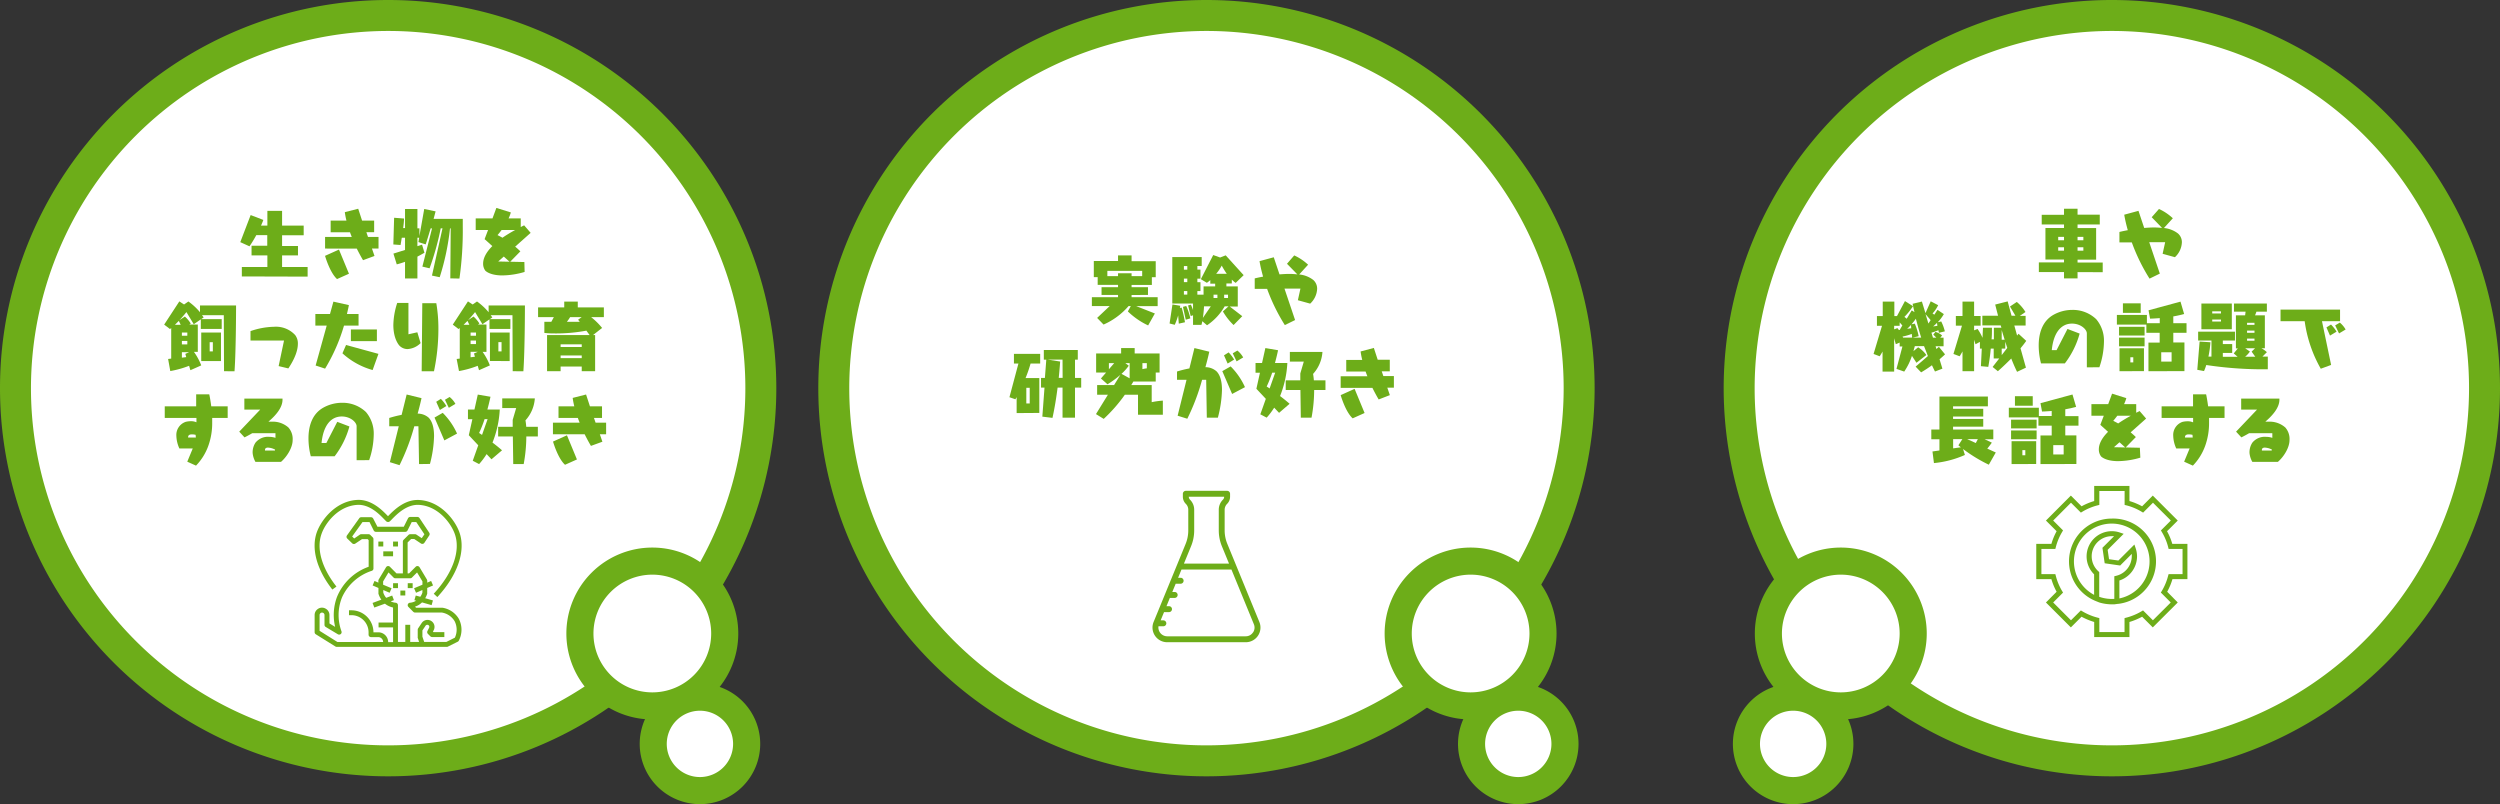 <svg id="レイヤー_1" data-name="レイヤー 1" xmlns="http://www.w3.org/2000/svg" viewBox="0 0 646 207.79"><rect x="0" y="0" width="646" height="207.79" fill="#333333" stroke="none"/><defs><style>.cls-1{fill:#fff;}.cls-2{fill:#6dad19;}</style></defs><title>fuki-osusume</title><circle class="cls-1" cx="100.3" cy="100.3" r="96.3" transform="translate(-41.55 100.3) rotate(-45)"/><path class="cls-2" d="M100.3,8A92.3,92.3,0,1,1,8,100.3,92.4,92.4,0,0,1,100.3,8m0-8A100.3,100.3,0,1,0,200.6,100.3,100.31,100.31,0,0,0,100.3,0Z" transform="translate(0 0)"/><path class="cls-1" d="M168.56,182.41a18.71,18.71,0,1,1,18.71-18.71A18.73,18.73,0,0,1,168.56,182.41Z" transform="translate(0 0)"/><path class="cls-2" d="M168.56,148.49a15.21,15.21,0,1,1-15.21,15.21,15.23,15.23,0,0,1,15.21-15.21m0-7a22.21,22.21,0,1,0,22.21,22.21,22.21,22.21,0,0,0-22.21-22.21Z" transform="translate(0 0)"/><path class="cls-1" d="M180.87,204.29a12.07,12.07,0,1,1,12.07-12.07A12.09,12.09,0,0,1,180.87,204.29Z" transform="translate(0 0)"/><path class="cls-2" d="M180.87,183.65a8.57,8.57,0,1,1-8.58,8.57,8.58,8.58,0,0,1,8.58-8.57m0-7a15.57,15.57,0,1,0,15.57,15.57,15.58,15.58,0,0,0-15.57-15.57Z" transform="translate(0 0)"/><path class="cls-2" d="M62.49,71.43V69h6.6V66H65v-2.5h4.06V60.75H66.23a31.33,31.33,0,0,1-1.76,2.9l-2.38-1.08,2.68-7,3.28,1.26c-.18.5-.4,1-.6,1.46h1.64v-3.8h3.8v3.8h5.58v2.5H72.89v2.78H77V66H72.89V69h6.6v2.48Z" transform="translate(0 0)"/><path class="cls-2" d="M93.81,67.23s-.72-1.18-1.62-3H84v-3h6.9c-.16-.4-.32-.8-.46-1.22h-5V57h4.08a20,20,0,0,1-.42-2.18l3.46-.88,1,3.06h3.12v3H94.67l.42,1.22h2.72v3h-1.7l.66,1.92Zm-6.72,4.88c-1.88-1.7-3.1-6-3.1-6l3.6-1.62,2.58,6.24Z" transform="translate(0 0)"/><path class="cls-2" d="M116.36,71.93l.1-12.92h-.18a63.49,63.49,0,0,1-2.66,12.62l-2-.42L114.34,59h-.46A70.18,70.18,0,0,1,111,69.33l-1.86-.44,2.5-9.88h-.36c-.72,2.42-1.28,4.14-1.28,4.14l-1.88-.6.2-1.12h-.46v2.18l1.2-.38.62,2.08c-.64.36-1.24.7-1.82,1v5.64h-3.2V67.65a20.29,20.29,0,0,1-2.14.66l-.86-2.78,3-.94V61.43h-.84c-.18,1.1-.32,1.88-.32,1.88l-1.86-.14.2-6.9,2.56.2c0,.78-.12,1.62-.22,2.46h.48V54h3.2v5h.52V61L109.62,54l2.94.62c-.18.66-.34,1.32-.52,1.94h7.54s0,.68,0,1.78a89.05,89.05,0,0,1-.86,13.64Z" transform="translate(0 0)"/><path class="cls-2" d="M135.56,70.27a21.11,21.11,0,0,1-5.74.9c-3.34,0-4.42-1.24-4.42-1.24a3,3,0,0,1-.56-1.82c0-1.1.5-2.64,2.38-4.52l-2-1.8.9-2.36h-3.2v-3h4.34l1-2.7L132,54.89a9.48,9.48,0,0,1-.58,1.54h3.14v2.24c.28-.14.58-.3.88-.44l1.68,1.94-4,3.56c.86.72,1.34,1.22,1.34,1.22l-2.62,2.68,3.66.08Zm-5.94-10.84c-.32.42-.66.86-1.06,1.32.44.22.86.44,1.28.68.92-.64,2-1.3,3.28-2Zm.56,6.86-1.44,1.28,2.92.06Z" transform="translate(0 0)"/><path class="cls-2" d="M57.89,95.92l-.06-14.48H52.19l.44.58-.64.44h5.3V85h-5.4V82.52l-1.82,1.26-1.9-3.14c-.6.76-1.22,1.48-1.82,2.1l1.42-.94a8,8,0,0,1,1.52,1.8l-.38.26h2.2v7.06h-1A15.39,15.39,0,0,1,52,94.42l-2.8,1.24-.34-1.14A24.71,24.71,0,0,1,44,95.88l-.56-3.12.8-.1v-7.9a3.18,3.18,0,0,1-.32.26l-1.5-1.14,3.92-6,1.22.8,1.12-.78a16,16,0,0,1,3,2.78V78.94H61s0,11.36-.4,17Zm-11.68-13c-.36.36-.7.7-1,1h1.48Zm2.2,3H47v.84h1.4Zm0,2.18H47v.9h1.4Zm-.52,3.34,1-.44H47v1.42l1.12-.14ZM52,93.3V85.92h5.1V93.3Zm3-4.88h-.82V90.8h.82Z" transform="translate(0 0)"/><path class="cls-2" d="M72,94.6,73.39,88H64.73V85.56a19.68,19.68,0,0,1,6.06-1.12,6.74,6.74,0,0,1,5.48,2.14,3.54,3.54,0,0,1,.7,2.26c0,1.54-.66,3.66-2.46,6.36Z" transform="translate(0 0)"/><path class="cls-2" d="M88.89,84.14A46.85,46.85,0,0,1,84,95.26c-.36-.12-2-.68-2.44-.8.08-.3,1.6-5.76,2.86-10.32H81.49v-3h3.78c.5-1.78.84-3.06.88-3.2l4,.9c-.06.38-.24,1.18-.5,2.3h3v3Zm.54,5c.46.14,7.8,2.14,8.36,2.3-.18.5-1.34,3.72-1.5,4.18a19.24,19.24,0,0,1-7.8-4.32C88.61,91,89.27,89.5,89.43,89.12Zm1.24-1v-3h6.72v3Z" transform="translate(0 0)"/><path class="cls-2" d="M108.68,88.66a5.21,5.21,0,0,1-3.36,1.54,2.89,2.89,0,0,1-2.06-.84s-1.62-1.56-1.62-5.4a19.49,19.49,0,0,1,1-5.68h2.9v8.1l2.3-.52Zm.28,7.28.16-17.6h3.62a38.77,38.77,0,0,1,.54,6.7,53.37,53.37,0,0,1-1.14,10.9Z" transform="translate(0 0)"/><path class="cls-2" d="M132.48,95.92l-.06-14.48h-5.64l.44.58-.64.44h5.3V85h-5.4V82.52l-1.82,1.26-1.9-3.14c-.6.76-1.22,1.48-1.82,2.1l1.42-.94a8,8,0,0,1,1.52,1.8l-.38.26h2.2v7.06h-1a15.39,15.39,0,0,1,1.88,3.5l-2.8,1.24-.34-1.14a24.71,24.71,0,0,1-4.84,1.36L118,92.76l.8-.1v-7.9a3.18,3.18,0,0,1-.32.26L117,83.88l3.92-6,1.22.8,1.12-.78a16,16,0,0,1,3,2.78V78.94h9.38s0,11.36-.4,17Zm-11.68-13c-.36.36-.7.7-1,1h1.48Zm2.2,3h-1.4v.84H123ZM123,88h-1.4v.9H123Zm-.52,3.34,1-.44H121.6v1.42l1.12-.14Zm4.12,1.94V85.92h5.1V93.3Zm3-4.88h-.82V90.8h.82Z" transform="translate(0 0)"/><path class="cls-2" d="M150.32,95.92v-1.2h-5.46v1.2h-3.5V86.58h11l-.84-1.14a42.67,42.67,0,0,1-7.72.72c-1,0-2.06,0-3.14-.14l0-2.86h1.8l.66-1.22h-4.08v-2.5h6.76v-1.5h3.5v1.5h6.74v2.5h-3.3a17.36,17.36,0,0,1,2.84,2.8l-2.34,1.84h.54v9.34Zm0-6.94h-5.46v.68h5.46Zm0,2.88h-5.46v.68h5.46Zm-.94-9.24.94-.68h-3a11.48,11.48,0,0,1-.84,1.22l3.34,0Z" transform="translate(0 0)"/><path class="cls-2" d="M48.39,119.3l1.42-3.42H46.35a8.43,8.43,0,0,1-.78-3.28A3.57,3.57,0,0,1,48,109a5.72,5.72,0,0,1,1.32-.16,3.36,3.36,0,0,1,1.44.28V108H42.57v-3h8.12v-3.1h3.38c.11.44.32,1.6.52,3.1h4.24v3h-4c0,.4,0,.8,0,1.2a17.22,17.22,0,0,1-1,6,14.32,14.32,0,0,1-3.18,5.12Zm2.16-6.94a4.24,4.24,0,0,0-.94-.12c-.52,0-1,.14-1,.72v.1l2,0Z" transform="translate(0 0)"/><path class="cls-2" d="M66,119.34a5.76,5.76,0,0,1-.72-2.32,4.53,4.53,0,0,1,.74-2.64,4.16,4.16,0,0,1,3.6-1.5,5.1,5.1,0,0,1,1.56.26v-1.2h-6c-1.16.68-2,1.08-2,1.08l-1.36-1.48,5.42-5.7h-4.1V103H73c0,.1,0,.2,0,.3,0,2-1.68,4-3.64,5.66.3,0,.6,0,.9,0a6.07,6.07,0,0,1,4.26,1.5,4.45,4.45,0,0,1,1.1,3.26c0,1.92-1.44,4.26-3,5.62Zm5.08-3.16a4.27,4.27,0,0,0-1.9-.52c-.3,0-.7.16-.7.52a.55.55,0,0,0,0,.24h2.56Z" transform="translate(0 0)"/><path class="cls-2" d="M92.15,118.92v-8.78c0-1-1.56-2.52-3.84-2.52-2.9,0-4.8,2.48-5.22,6.86h1.24L87.15,109l3.14,1.2a22.43,22.43,0,0,1-3.82,7.7H80.31a18.57,18.57,0,0,1-.6-4.62c0-2.84.76-6.28,3.94-8a9.94,9.94,0,0,1,4.7-1.2,8.71,8.71,0,0,1,6.22,2.4,8.6,8.6,0,0,1,2,5.92,21,21,0,0,1-1.18,6.5Z" transform="translate(0 0)"/><path class="cls-2" d="M108.28,119.92l-.16-9.78h-1.06a55.87,55.87,0,0,1-3.82,10.06l-2.5-.78,2.3-9.28h-2.46V108a28.14,28.14,0,0,1,3.2-.8l1.3-5.26,3.84.94s-.34,1.64-1,4a4.28,4.28,0,0,1,2.88,1.08c.74.8,1.36,2.2,1.36,4.74a30.7,30.7,0,0,1-1.06,7.18Zm6.54-6.12-2.54-5.9,2.12-1.22a17.89,17.89,0,0,1,3.7,5.36Zm-1.16-7.86-.94-2.12,1.2-.76a10.63,10.63,0,0,1,1.42,1.86Zm2.32-.56-1-2.08,1.2-.72a6,6,0,0,1,1.5,1.78Z" transform="translate(0 0)"/><path class="cls-2" d="M127,118.68l-1.26-1.34a18.13,18.13,0,0,1-1.94,2.58l-1.64-.86,1.42-4-2.44-2.6.92-4.14h-1.14v-2.5h1.68l.86-3.86,3.28.56s-.28,1.4-.8,3.3h3.2a26.54,26.54,0,0,1-1.88,8.54c1.64,1.24,2.46,2,2.46,2Zm-1-10.38h-.78a31,31,0,0,1-1.42,3.58l.76.5Zm6.62,11.62-.1-7.14h-3.8v-2.5h3.76l0-1.78.9-3.06h-3.6v-2.5h8.42a9.32,9.32,0,0,1-2.42,5.68,15.85,15.85,0,0,1,.2,1.66h3v2.5H136a39.51,39.51,0,0,1-.68,7.14Z" transform="translate(0 0)"/><path class="cls-2" d="M152.7,115.22s-.72-1.18-1.62-3h-8.2v-3h6.9c-.16-.4-.32-.8-.46-1.22h-5v-3h4.08a20,20,0,0,1-.42-2.18l3.46-.88,1,3.06h3.12v3h-2.08l.42,1.22h2.72v3H155l.66,1.92ZM146,120.1c-1.88-1.7-3.1-6-3.1-6l3.6-1.62,2.58,6.24Z" transform="translate(0 0)"/><circle class="cls-1" cx="311.75" cy="100.3" r="96.3" transform="translate(20.39 249.82) rotate(-45)"/><path class="cls-2" d="M311.75,8a92.3,92.3,0,1,1-92.3,92.3A92.4,92.4,0,0,1,311.75,8m0-8a100.3,100.3,0,1,0,100.3,100.3A100.31,100.31,0,0,0,311.75,0Z" transform="translate(0 0)"/><circle class="cls-1" cx="380.01" cy="163.7" r="18.71"/><path class="cls-2" d="M380,148.49A15.21,15.21,0,1,1,364.8,163.7,15.23,15.23,0,0,1,380,148.49m0-7a22.21,22.21,0,1,0,22.21,22.21A22.22,22.22,0,0,0,380,141.49Z" transform="translate(0 0)"/><path class="cls-1" d="M392.32,204.29a12.07,12.07,0,1,1,12.07-12.07A12.08,12.08,0,0,1,392.32,204.29Z" transform="translate(0 0)"/><path class="cls-2" d="M392.32,183.65a8.57,8.57,0,1,1-8.57,8.57,8.58,8.58,0,0,1,8.57-8.57m0-7a15.57,15.57,0,1,0,15.57,15.57,15.57,15.57,0,0,0-15.57-15.57Z" transform="translate(0 0)"/><path class="cls-2" d="M296.68,84.09a19.18,19.18,0,0,1-5.24-3.62l.76-1.38h-.58a18.28,18.28,0,0,1-6.46,4.78l-1.66-1.72,3.24-3.06h-4.6v-2.3h6.76v-.58h-4.26v-2h4.26v-.6h-5.26v-2h-1V67.45h6.26V66h3.5v1.5h6.24v4.12h-1v2H292.4v.6h4.24v2H292.4v.58h6.74v2.3h-5.56L298.42,81ZM295.14,70h-9v1.36h2.76v-.74h3.5v.74h2.74Z" transform="translate(0 0)"/><path class="cls-2" d="M304.6,83.63l-.16-2.14a18.18,18.18,0,0,1-.88,2.44l-1.34-.34.74-4.92,2,.34s0,.2-.08.56l.46-.08a36.09,36.09,0,0,1,.86,3.78Zm14.16.36A15.47,15.47,0,0,1,316,80.47l1.46-1.32h-1a14.74,14.74,0,0,1-4.56,4.9L310.68,83c-.06.32-.14.64-.22.94h-2.18V81.47l-.6.2L307,78.93l.72-.2a11.25,11.25,0,0,1,.56,1.4v-1.7h-5.36v-12h7.6v2.3H309.4v.94h.8V72h-.8v.92h.8v2.3h-.8v.92H311V74h3v-.7h-1.26v-.92a9.14,9.14,0,0,1-.88.7l-1.56-.94,3.2-6.24,1.78.64,1.44-.56,4.64,5.12-2.06,2a6.77,6.77,0,0,1-1-.86v1H316.9V74h2.94v5.2h-2.08l3.24,2.5ZM306.4,82.61l-.72-3.32.84-.22a14.85,14.85,0,0,1,1.06,3.2Zm.4-13.86h-.88v.94h.88Zm0,3.24h-.88v.92h.88Zm0,3.22h-.88v.92h.88Zm6.08,3.94h-1.76a28.38,28.38,0,0,1-.3,3Zm1.7-3h-1V77h1Zm2.42-5.4a19.61,19.61,0,0,1-1.3-2.12,12.65,12.65,0,0,1-1.44,2.12Zm.32,5.4h-1V77h1Z" transform="translate(0 0)"/><path class="cls-2" d="M332,84a48.86,48.86,0,0,1-4.58-9.36h-3.2v-2.7s.84-.22,2.16-.46c-.36-1.28-.68-2.6-.92-4l3.68-1,1.48,4.42c.82-.06,1.66-.12,2.5-.12a18.31,18.31,0,0,1,2.12.12l-2.68-2.74L334.43,66a13.33,13.33,0,0,1,3.58,2.4l-2.3,2.52a7.06,7.06,0,0,1,3.64,1.42,3,3,0,0,1,1,2.28,5.54,5.54,0,0,1-1.8,3.84l-3.18-.88.66-3h-4.12l2.74,8.12Z" transform="translate(0 0)"/><path class="cls-2" d="M262.7,106.74v-4.12c-.2.36-.32.56-.32.56l-1.54-.54,2.32-8.7H262v-2.5h6.78v2.5h-2.48A34.59,34.59,0,0,1,265,97.7h3.56v9Zm3.38-6.54h-.88v4.06h.88Zm8.48,7.72v-7.76h-1.28c-.3,2.36-.72,5.1-1.32,7.82l-2.62-.32.56-7.5H269v-2.5h1l.36-4.72h-.64v-2.5h8.78v2.5h-.72v4.72h1.6v2.5h-1.6v7.76Zm0-15H270.7l3.24.5s-.1,1.68-.36,4.22h1Z" transform="translate(0 0)"/><path class="cls-2" d="M294.06,107.16V102h-3.4a39.75,39.75,0,0,1-5.46,6.24l-2-1.24,3.08-5H283.5V99.5h4.38l1.62-2.64a24,24,0,0,1-3.32,2.44l-1.7-1.5,1.34-1.54h-2.58V91.34h6.46v-1.4h3.5v1.4h6.44v4.92h-1v2.32h-5.78c-.1.2-.3.52-.54.92h5.28v4.42a20.83,20.83,0,0,1,2.88-.4v3.64ZM287.9,93.84h-1.36v1.58Zm4,0h-1.1l.88.66a13.43,13.43,0,0,1-1.88,2.1l2.1,1.16Zm4.44,0H295.2v1.54a9.65,9.65,0,0,1,1.14-.2Z" transform="translate(0 0)"/><path class="cls-2" d="M311.84,107.92l-.16-9.78h-1.06a55.87,55.87,0,0,1-3.82,10.06l-2.5-.78,2.3-9.28h-2.46V96a28.14,28.14,0,0,1,3.2-.8l1.3-5.26,3.84.94s-.34,1.64-1,4A4.28,4.28,0,0,1,314.4,96c.74.8,1.36,2.2,1.36,4.74a30.7,30.7,0,0,1-1.06,7.18Zm6.54-6.12-2.54-5.9L318,94.68a17.89,17.89,0,0,1,3.7,5.36Zm-1.16-7.86-.94-2.12,1.2-.76a10.63,10.63,0,0,1,1.42,1.86Zm2.32-.56-1-2.08,1.2-.72a6.24,6.24,0,0,1,1.5,1.78Z" transform="translate(0 0)"/><path class="cls-2" d="M330.51,106.68l-1.26-1.34a18.13,18.13,0,0,1-1.94,2.58l-1.64-.86,1.42-4-2.44-2.6.92-4.14h-1.14V93.8h1.68l.86-3.86,3.28.56s-.28,1.4-.8,3.3h3.2a26.54,26.54,0,0,1-1.88,8.54c1.64,1.24,2.46,2,2.46,2Zm-1-10.38h-.78a31,31,0,0,1-1.42,3.58l.76.5Zm6.62,11.62-.1-7.14h-3.8v-2.5H336l0-1.78.9-3.06h-3.6v-2.5h8.42a9.32,9.32,0,0,1-2.42,5.68,15.85,15.85,0,0,1,.2,1.66h3v2.5h-2.92a39.51,39.51,0,0,1-.68,7.14Z" transform="translate(0 0)"/><path class="cls-2" d="M356.25,103.22s-.72-1.18-1.62-3h-8.2v-3h6.9c-.16-.4-.32-.8-.46-1.22h-5V93H352a20,20,0,0,1-.42-2.18L355,89.9l1,3.06h3.12v3h-2.08l.42,1.22h2.72v3h-1.7l.66,1.92Zm-6.72,4.88c-1.88-1.7-3.1-6-3.1-6l3.6-1.62,2.58,6.24Z" transform="translate(0 0)"/><circle class="cls-1" cx="545.7" cy="100.3" r="96.3" transform="translate(322.7 608.36) rotate(-76.72)"/><path class="cls-2" d="M545.7,8a92.3,92.3,0,1,1-92.3,92.3A92.41,92.41,0,0,1,545.7,8m0-8A100.3,100.3,0,1,0,646,100.3,100.3,100.3,0,0,0,545.7,0Z" transform="translate(0 0)"/><circle class="cls-1" cx="475.66" cy="163.7" r="18.71"/><path class="cls-2" d="M475.66,148.49a15.21,15.21,0,1,1-15.21,15.21,15.24,15.24,0,0,1,15.21-15.21m0-7a22.21,22.21,0,1,0,22.21,22.21,22.21,22.21,0,0,0-22.21-22.21Z" transform="translate(0 0)"/><path class="cls-1" d="M463.35,204.29a12.07,12.07,0,1,1,12.07-12.07A12.09,12.09,0,0,1,463.35,204.29Z" transform="translate(0 0)"/><path class="cls-2" d="M463.35,183.65a8.57,8.57,0,1,1-8.57,8.57,8.57,8.57,0,0,1,8.57-8.57m0-7a15.57,15.57,0,1,0,15.57,15.57,15.57,15.57,0,0,0-15.57-15.57Z" transform="translate(0 0)"/><path class="cls-2" d="M536.84,70.31v1.62h-3.5V70.31h-6.5v-2.5h6.5v-.74h-4.8V58.91h4.8V58h-5.76v-2.5h5.76V53.93h3.5v1.54h5.74V58h-5.74v.94h4.8v8.16h-4.8v.74h6.5v2.5Zm-3.5-9.1h-1.5v.88h1.5Zm0,2.68h-1.5v.88h1.5Zm5-2.68h-1.5v.88h1.5Zm0,2.68h-1.5v.88h1.5Z" transform="translate(0 0)"/><path class="cls-2" d="M555.44,72a48.86,48.86,0,0,1-4.58-9.36h-3.2v-2.7s.84-.22,2.16-.46c-.36-1.28-.68-2.6-.92-4l3.68-1,1.48,4.42c.82-.06,1.66-.12,2.5-.12a18.31,18.31,0,0,1,2.12.12L556,56.13,557.88,54a13.33,13.33,0,0,1,3.58,2.4l-2.3,2.52a7.06,7.06,0,0,1,3.64,1.42,3,3,0,0,1,1,2.28,5.54,5.54,0,0,1-1.8,3.84l-3.18-.88.66-3h-4.12l2.74,8.12Z" transform="translate(0 0)"/><path class="cls-2" d="M500,96c-.26-.52-.54-1.08-.78-1.62-.82.6-1.78,1.24-2.8,1.84L495,94.74,498.17,92c-.34-.86-.66-1.72-1-2.56h-2.38c-.12.46-.24.88-.36,1.3l1.22-1a7.36,7.36,0,0,1,2.12,2l-2.56,2-1.16-1.78a16.65,16.65,0,0,1-2,4.06l-2-.7,1.54-5.8h-.72v-1l-1,.42-.42-1.54v8.62h-3V90.84c-.22.4-.48.82-.74,1.22l-1.58-.6,2.18-7.28H485v-2.5h1.5V77.94h3v3.74h.68l2.06-3.88,2.08,1.32a17.11,17.11,0,0,1-2.22,2.76l.6.48L494,80.2l.7.46c-.32-1.34-.48-2.16-.48-2.16l2.4-.58.92,3,1.36-3.06,1.92,1A8.63,8.63,0,0,1,499.37,81l.46.32.82-1.26,1.64,1.1a11.5,11.5,0,0,1-1.56,2.1l.88-.2a12,12,0,0,1,.94,2.56L501,86l-.12-.68a11.52,11.52,0,0,1-1.8.64l.4,1.3h.88l-.8-.8.56-.7a4.46,4.46,0,0,1,1.72.92l-.48.58h.86v2.22h-2.06l.2.7.66-.56,1.58,1.94s-.52.52-1.42,1.28l.74,2.42ZM491.57,84.1l-.7-.8v.88h-1.42v.92l.84-.32a5.6,5.6,0,0,1,.38.5l.2,0ZM494,86.28a13.28,13.28,0,0,1-2.36.68c0,.08.08.18.12.28h2.34Zm-.2-2.32c-.3.34-.62.68-1,1l1.06-.14Zm.4,3.28h2.24c-.58-1.8-1-3.48-1.38-4.88-.28.4-.66.9-1.12,1.44l.84-.18a15.28,15.28,0,0,1,1,3.26Zm4.68-4.52-1.32-1.54.74,2.42Zm1.64.7c-.28.3-.6.6-1,.92l1.1-.14Z" transform="translate(0 0)"/><path class="cls-2" d="M521.21,96.08c-.5-1-1-2.16-1.5-3.44-1,1-2.12,2.1-3.46,3.28l-1.36-1.1,1.72-2.2h-1.44V90.08h-.76a47.57,47.57,0,0,1-.64,4.72l-1.9-.18.22-4.54h-.48V88.34l-1.14.62-.36-1.18v8.14h-3V90.8c-.22.42-.48.84-.74,1.26l-1.6-.6,2.2-7.3h-1.58v-2.5h1.72V77.94h3v3.72h1.68v2.5h-1.68v1.2L511,85a11.69,11.69,0,0,1,1.28,2.3l.12-2.62,2.32,0c0,1.06,0,2.08-.1,3h.6v-3h1.94l-.18-.6h-4.74v-2.5h4.06c-.46-1.74-.74-2.88-.74-2.88l3.22-.82,1,3.7h1l-1.4-2.38,1.76-1.18a10.61,10.61,0,0,1,2.24,2.6l-1.46,1h1.5v2.5h-2.92l.72,2.6.36-.48,2,1.84s-.48.72-1.48,1.92l1.4,5ZM518,87.78c-.26-.84-.52-1.7-.76-2.5v2.5Zm.68,2.12c-.18-.54-.34-1.06-.52-1.6v1.78h-.92v1.68Z" transform="translate(0 0)"/><path class="cls-2" d="M539.24,94.92V86.14c0-1-1.56-2.52-3.84-2.52-2.9,0-4.8,2.48-5.22,6.86h1.24L534.24,85l3.14,1.2a22.43,22.43,0,0,1-3.82,7.7H527.4a18.57,18.57,0,0,1-.6-4.62c0-2.84.76-6.28,3.94-8a9.94,9.94,0,0,1,4.7-1.2,8.71,8.71,0,0,1,6.22,2.4,8.6,8.6,0,0,1,2,5.92,21,21,0,0,1-1.18,6.5Z" transform="translate(0 0)"/><path class="cls-2" d="M555.16,95.92v-7.4h2.9V86h-3.44V83.88H547v-2.5h7.76v2.14h3.32V82.2c-1.5.12-2.5.14-2.5.14l-.4-2.16,8.26-2.24.94,3.2a28.1,28.1,0,0,1-2.8.62v1.76H565V86h-3.42v2.5h2.88v7.4Zm-7.6-9.22V84.44h6.6V86.7Zm0,2.8V87.24h6.6V89.5Zm.12,6.42V90H554v5.9Zm.88-15.08V78.38h4.6v2.46Zm2.68,11.48h-.76v1.32h.76Zm9.9-1.3h-2.68v2.42h2.68Z" transform="translate(0 0)"/><path class="cls-2" d="M586,95.42c-.78,0-1.56,0-2.36,0a98.13,98.13,0,0,1-13.54-1.1,12.8,12.8,0,0,1-.58,1.56l-1.74-.32.6-7.3,2.8.18a27,27,0,0,1-.52,3.7h.78V88H568V85.7h9.52V88h-3.14v.9h2.42v2.3h-2.42v1h3.82l-1-.88,1.06-1.3h-.5V81.48h2.38l.12-.94h-3v-2.1h8.5v2.1h-2.7a8.41,8.41,0,0,1-.36.94h2.54V90h-.88a6.68,6.68,0,0,1,1.4,1l-1.14,1.14H586ZM568.84,85.08V78.44h7.86v6.64Zm5.06-4.64h-2.26V81h2.26Zm0,2.12h-2.26v.52h2.26Zm7.92,8.3.88-.86h-2.54l1.22.84a6.45,6.45,0,0,1-1.24,1.34h2.62Zm.74-7.44h-1.92v.52h1.92Zm0,2h-1.92V86h1.92Zm0,2.08h-1.92v.54h1.92Z" transform="translate(0 0)"/><path class="cls-2" d="M599.69,95.28A34.06,34.06,0,0,1,595.53,83h-6.24V80h15.38v3H600l2.36,11.3Zm2.38-8.56-.92-2.12,1.18-.74a9.82,9.82,0,0,1,1.44,1.84Zm2.34-.56-1-2.08,1.2-.72a6.56,6.56,0,0,1,1.5,1.78Z" transform="translate(0 0)"/><path class="cls-2" d="M513.91,120.08a38.8,38.8,0,0,1-6.66-4.06l.48,1.54a25.54,25.54,0,0,1-8,2.1l-.38-3,1.8-.26v-2.9h-2.1V111h2.1v-8.54h12.52V105h-9v.64h7.8v2h-7.8v.62h7.8v2h-7.8V111h10.4v2.5h-2.26l1.88.88c-.44.62-.84,1.14-1.18,1.54l2.2,1Zm-6.84-6.6h-2.38v2.38l2-.28c-.42-.32-.64-.52-.64-.52Zm4,0h-2.74l2.22,1Z" transform="translate(0 0)"/><path class="cls-2" d="M527.26,119.92v-7.4h2.9V110h-3.43v-2.14h-7.65v-2.5h7.76v2.14h3.32V106.2c-1.5.12-2.5.14-2.5.14l-.4-2.16,8.27-2.24.94,3.2c-.93.26-1.88.46-2.8.62v1.76h3.41V110h-3.41v2.5h2.87v7.4Zm-7.6-9.22v-2.26h6.6v2.26Zm0,2.8v-2.26h6.6v2.26Zm.13,6.42V114h6.36v5.9Zm.87-15.08v-2.46h4.6v2.46Zm2.68,11.48h-.76v1.32h.76Zm9.91-1.3h-2.69v2.42h2.69Z" transform="translate(0 0)"/><path class="cls-2" d="M553.06,118.26a21.11,21.11,0,0,1-5.74.9c-3.34,0-4.42-1.24-4.42-1.24a3,3,0,0,1-.56-1.82c0-1.1.5-2.64,2.38-4.52l-2-1.8.9-2.36h-3.2v-3h4.34l1-2.7,3.68,1.16a9.48,9.48,0,0,1-.58,1.54h3.14v2.24c.28-.14.58-.3.88-.44l1.68,1.94-4,3.56c.86.72,1.34,1.22,1.34,1.22l-2.62,2.68,3.66.08Zm-5.94-10.84c-.32.42-.66.86-1.06,1.32.44.22.86.44,1.28.68.92-.64,2-1.3,3.28-2Zm.56,6.86-1.44,1.28,2.92.06Z" transform="translate(0 0)"/><path class="cls-2" d="M564.38,119.3l1.42-3.42h-3.46a8.43,8.43,0,0,1-.78-3.28,3.57,3.57,0,0,1,2.38-3.58,5.72,5.72,0,0,1,1.32-.16,3.36,3.36,0,0,1,1.44.28V108h-8.14v-3h8.12v-3.1h3.38c.1.44.32,1.6.52,3.1h4.24v3h-4c0,.4,0,.8,0,1.2a17.22,17.22,0,0,1-1,6,14.32,14.32,0,0,1-3.18,5.12Zm2.16-6.94a4.24,4.24,0,0,0-.94-.12c-.52,0-1,.14-1,.72v.1l2,0Z" transform="translate(0 0)"/><path class="cls-2" d="M582,119.34a5.73,5.73,0,0,1-.73-2.32,4.53,4.53,0,0,1,.74-2.64,4.16,4.16,0,0,1,3.6-1.5,5.05,5.05,0,0,1,1.56.26v-1.2h-6c-1.16.68-2,1.08-2,1.08l-1.37-1.48,5.42-5.7h-4.1V103H589c0,.1,0,.2,0,.3,0,2-1.69,4-3.64,5.66.29,0,.59,0,.89,0a6.11,6.11,0,0,1,4.27,1.5,4.48,4.48,0,0,1,1.09,3.26c0,1.92-1.43,4.26-3,5.62Zm5.07-3.16a4.27,4.27,0,0,0-1.9-.52c-.3,0-.69.16-.69.52a.72.72,0,0,0,0,.24H587Z" transform="translate(0 0)"/><path class="cls-2" d="M84.06,157.23a1.85,1.85,0,0,0-2,.18,1.88,1.88,0,0,0-.76,1.51v4.43a.65.65,0,0,0,.29.54l5.07,3.16a.56.56,0,0,0,.33.1h28.48a.55.55,0,0,0,.28-.07l2.53-1.26a.62.62,0,0,0,.27-.26,6.11,6.11,0,0,0,0-5.68,6,6,0,0,0-4.26-2.85h-6.79l-.26-.27a4.79,4.79,0,0,0,1-.46,5.32,5.32,0,0,0,.81-.64l2.48.71.34-1.22-2-.57a5.28,5.28,0,0,0,.52-1.17.57.57,0,0,0,0-.18v-1.3l1.51-.65-.5-1.16-1,.43v-.49a.73.73,0,0,0-.09-.32l-1.9-3.17a.69.69,0,0,0-.47-.3.63.63,0,0,0-.52.18l-1.72,1.72h-.37v-8l.9-.89h.81l1.74,1.16a.64.64,0,0,0,.88-.18l1.26-1.9a.64.64,0,0,0,0-.7l-2.53-3.8a.64.64,0,0,0-.53-.28H106a.65.65,0,0,0-.57.35l-1.09,2.18H97.53L96.44,134a.65.65,0,0,0-.57-.35H93.34a.61.61,0,0,0-.51.27l-3.17,4.43a.62.62,0,0,0,.07.81L91,140.39a.65.65,0,0,0,.8.08l1.74-1.16H95l.26.26v6.88a13.85,13.85,0,0,0-8.19,7.82,13.39,13.39,0,0,0-.47,7.71l-1.47-.88v-2.18A1.87,1.87,0,0,0,84.06,157.23Zm21.94-7.8a.6.6,0,0,0,.44-.18l1.33-1.33,1.39,2.32v.85L107,152l.5,1.17,1.65-.71v.66a3.82,3.82,0,0,1-.55,1.09l-1.17-.33-.35,1.21.45.13a3.57,3.57,0,0,1-1.6.53.63.63,0,0,0-.39,1.08l1.26,1.27a.67.67,0,0,0,.45.18h6.92a4.77,4.77,0,0,1,3.29,2.21,4.84,4.84,0,0,1,.08,4.28l-2.21,1.11h-5.72l-.46-1.37v-1.61l.81-1.21a.54.54,0,0,1,.45-.24.52.52,0,0,1,.46.25.54.54,0,0,1,0,.53l-.42.83a.64.64,0,0,0,.12.73l.63.63a.64.64,0,0,0,.45.19h3.17v-1.27H112l-.12-.12.21-.42a1.81,1.81,0,0,0-3.12-1.82l-.92,1.38a.63.63,0,0,0-.11.35v1.9a.71.71,0,0,0,0,.2l.35,1.07H106v-4.43h-1.27v4.43h-1.9v-9.5a.64.64,0,0,0-.57-.63,3.54,3.54,0,0,1-1.3-.36l.83-.31-.45-1.19-1.55.59a4,4,0,0,1-.75-1.36v-.66l1.64.71.5-1.17L99,151.09v-.85l1.39-2.32,1.32,1.33a.63.63,0,0,0,.45.18H106ZM87.32,163.9a.65.65,0,0,0,.73-.06.64.64,0,0,0,.19-.7,12.24,12.24,0,0,1,0-8.42,7.56,7.56,0,0,1,.3-.71h0a12.8,12.8,0,0,1,7.52-6.51.62.62,0,0,0,.44-.6v-7.59a.63.63,0,0,0-.18-.45l-.63-.63a.64.64,0,0,0-.45-.19h-1.9a.63.63,0,0,0-.35.11l-1.47,1-.52-.52,2.67-3.73h1.81l1.09,2.18a.65.65,0,0,0,.57.35h7.59a.65.65,0,0,0,.57-.35l1.09-2.18h1.17l2.11,3.16-.69,1-1.37-.91a.61.61,0,0,0-.35-.11H106a.64.64,0,0,0-.45.19l-1.27,1.26a.63.63,0,0,0-.18.45v8.23h-1.64l-1.71-1.72a.64.64,0,0,0-.53-.18.67.67,0,0,0-.46.3l-1.9,3.17a.62.62,0,0,0-.09.32v.49l-1-.43-.49,1.16,1.51.65v1.3a.57.57,0,0,0,0,.18,5.19,5.19,0,0,0,.75,1.54l-2.27.85.45,1.19,2.75-1a4.73,4.73,0,0,0,.49.35,5,5,0,0,0,1.6.64v3.88H97.82v1.26h3.75v3.81H100.3a2.54,2.54,0,0,0-2.53-2.54H96.5a5.69,5.69,0,0,0-5.69-5.69h-.63v1.26h.63a4.44,4.44,0,0,1,4.43,4.43V164a.63.63,0,0,0,.63.63h1.9A1.27,1.27,0,0,1,99,165.89H87.19L82.58,163v-4.08a.66.66,0,0,1,.25-.5.63.63,0,0,1,.67-.06.62.62,0,0,1,.35.56v2.54a.63.63,0,0,0,.3.54Z" transform="translate(0 0)"/><path class="cls-2" d="M86.94,151.57c-3.82-4.85-5.22-9.81-3.85-13.63,1-2.85,4.34-7.2,9.25-7.48,3.17-.18,5.7,2.44,6.92,3.7.23.24.42.43.56.56a.6.6,0,0,0,.26.14h.07a.62.62,0,0,0,.57-.14c.14-.12.32-.3.54-.53,1.24-1.27,3.82-3.91,7-3.73,4.92.29,8.22,4.64,9.25,7.49,1.56,4.33-.47,10.12-5.43,15.47l.93.86c5.29-5.71,7.41-12,5.69-16.76-1.14-3.17-4.84-8-10.36-8.32-3.76-.23-6.62,2.7-8,4.1l-.08.08a1.14,1.14,0,0,1-.11-.11c-1.35-1.4-4.17-4.31-7.9-4.09-5.53.33-9.23,5.16-10.37,8.32-1.52,4.24-.05,9.65,4,14.84Z" transform="translate(0 0)"/><rect class="cls-2" x="97.77" y="139.94" width="1.27" height="1.27"/><rect class="cls-2" x="101.57" y="139.94" width="1.27" height="1.27"/><rect class="cls-2" x="99.04" y="142.47" width="2.53" height="1.27"/><rect class="cls-2" x="101.57" y="150.7" width="1.27" height="1.27"/><rect class="cls-2" x="105.36" y="150.7" width="1.27" height="1.27"/><rect class="cls-2" x="103.46" y="152.6" width="1.27" height="1.27"/><path class="cls-2" d="M325.42,160.72l-8.27-20.16a9.2,9.2,0,0,1-.7-3.51v-5.33a2.18,2.18,0,0,1,.63-1.52,2.57,2.57,0,0,0,.77-1.85v-.76a.76.76,0,0,0-.76-.76H306.42a.77.77,0,0,0-.77.76v.76a2.61,2.61,0,0,0,.77,1.85,2.13,2.13,0,0,1,.63,1.52v5.33a9.19,9.19,0,0,1-.69,3.51l-2.27,5.54h0l-6,14.62a3.79,3.79,0,0,0,3.5,5.23h20.32a3.79,3.79,0,0,0,3.51-5.23Zm-17.65-19.58a10.66,10.66,0,0,0,.81-4.09v-5.33a3.63,3.63,0,0,0-1.08-2.6,1.12,1.12,0,0,1-.32-.76h9.14a1,1,0,0,1-.32.76,3.66,3.66,0,0,0-1.07,2.6v5.33a10.84,10.84,0,0,0,.8,4.09l1.85,4.49H305.93Zm16,22.28a2.22,2.22,0,0,1-1.88,1H301.59a2.28,2.28,0,0,1-2.24-2.59h1.26a.77.77,0,0,0,.77-.76.78.78,0,0,0-.77-.77h-.7l.88-2.13h1.29a.77.77,0,0,0,.76-.77.76.76,0,0,0-.76-.76h-.66l.87-2.14h1.33a.77.77,0,0,0,0-1.53h-.7l.88-2.14h1.36a.77.77,0,0,0,0-1.53h-.74l.88-2.14h12.9L324,161.3a2.23,2.23,0,0,1-.21,2.12Zm0,0" transform="translate(0 0)"/><path class="cls-2" d="M565.23,149.65v-9.11h-3.91a15.58,15.58,0,0,0-1.36-3.27l2.77-2.76-6.45-6.45-2.76,2.77a16.13,16.13,0,0,0-3.27-1.36v-3.91h-9.11v3.91a16,16,0,0,0-3.26,1.36l-2.77-2.77-6.44,6.45,2.76,2.76a16.09,16.09,0,0,0-1.35,3.27h-3.91v9.11h3.91a16,16,0,0,0,1.35,3.26l-2.76,2.77,6.44,6.44,2.76-2.76a17,17,0,0,0,3.27,1.36v3.9h9.11v-3.9a16.72,16.72,0,0,0,3.27-1.36l2.76,2.76,6.45-6.44L560,152.91a16,16,0,0,0,1.36-3.26Zm-5-.82a14.54,14.54,0,0,1-1.61,3.86l-.26.43,2.56,2.56-4.61,4.6-2.55-2.55-.44.26a14.93,14.93,0,0,1-3.85,1.6l-.49.13v3.6h-6.51v-3.6l-.48-.13a14.85,14.85,0,0,1-3.86-1.6l-.43-.26-2.56,2.55-4.6-4.6,2.55-2.56-.26-.43a14.85,14.85,0,0,1-1.6-3.86l-.13-.48h-3.6v-6.51h3.6l.13-.49a14.93,14.93,0,0,1,1.6-3.85l.26-.44-2.55-2.55,4.6-4.61,2.56,2.56.43-.26a14.54,14.54,0,0,1,3.86-1.61l.48-.12v-3.6H549v3.6l.49.12a14.62,14.62,0,0,1,3.85,1.61l.44.26,2.55-2.56,4.61,4.61-2.56,2.55.26.44a14.62,14.62,0,0,1,1.61,3.85l.12.49h3.6v6.51h-3.6Zm0,0" transform="translate(0 0)"/><path class="cls-2" d="M545.7,134a11.06,11.06,0,0,0-4.56,21.14h0l.4.17h0l.89.36v0a11.25,11.25,0,0,0,3.26.49l.65,0v0l.73-.1.57-.06v0A11.06,11.06,0,0,0,545.7,134Zm-3.26,20.27v-6.44l-.21-.2a5.2,5.2,0,0,1,3.47-9.08,5.44,5.44,0,0,1,.57,0l-3,3,.58,4,4,.58,3-3a5.44,5.44,0,0,1,0,.57,5.25,5.25,0,0,1-4,5.08l-.51.12v5.85a10,10,0,0,1-3.91-.54Zm5.21.36V150a6.56,6.56,0,0,0,4.56-6.21,6.66,6.66,0,0,0-.34-2.08l-.34-1-4.14,4.13-2.42-.34-.35-2.42,4.14-4.14-1-.34a6.39,6.39,0,0,0-2.08-.34,6.51,6.51,0,0,0-4.56,11.15v5.3a9.77,9.77,0,1,1,6.51.93Zm0,0" transform="translate(0 0)"/></svg>